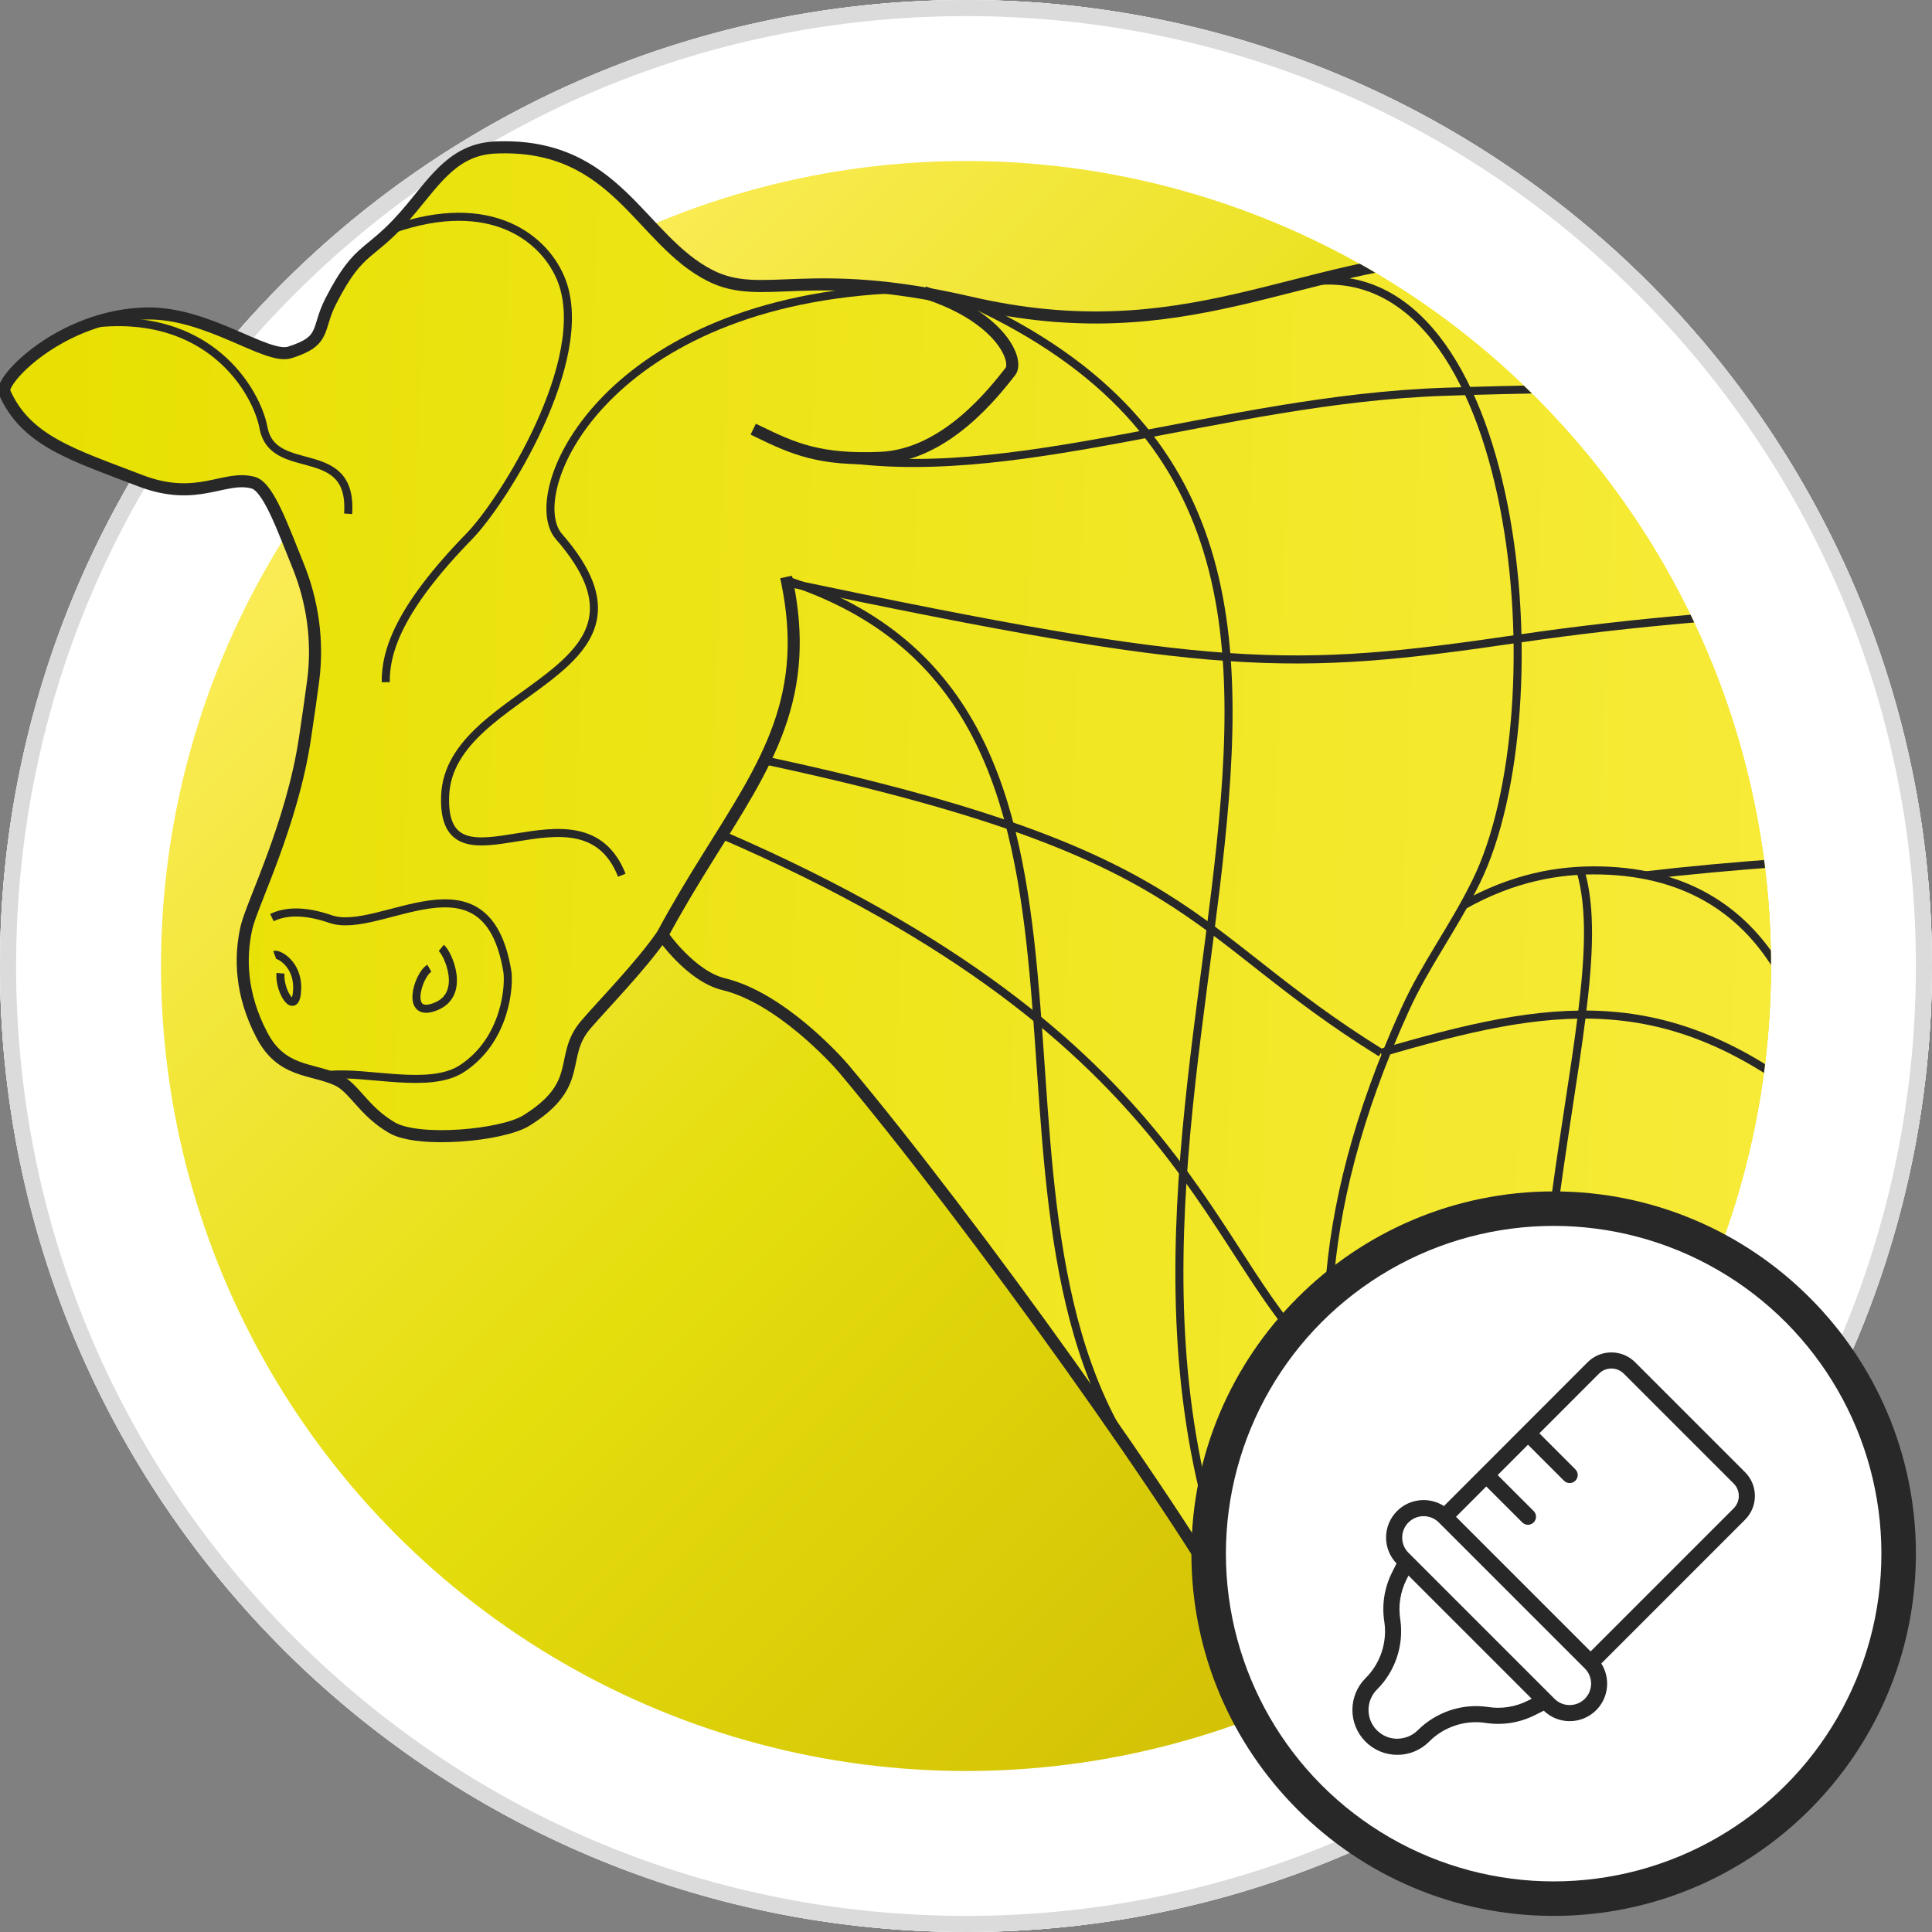 <?xml version="1.0" encoding="utf-8"?>
<!-- Generator: Adobe Illustrator 25.0.0, SVG Export Plug-In . SVG Version: 6.00 Build 0)  -->
<svg version="1.1" xmlns="http://www.w3.org/2000/svg" xmlns:xlink="http://www.w3.org/1999/xlink" x="0px" y="0px"
	 viewBox="0 0 240 240" style="enable-background:new 0 0 240 240;" xml:space="preserve">
<rect x="0" y="0" width="240" height="240" fill="#808080" stroke="none"/>
<style type="text/css">
	.st0{display:none;}
	.st1{display:inline;}
	.st2{fill:#FFFFFF;}
	.st3{fill:#DBDBDB;}
	.st4{fill:url(#SVGID_21_);}
	.st5{fill:url(#SVGID_22_);}
	.st6{clip-path:url(#SVGID_23_);}
	.st7{fill:url(#SVGID_24_);}
	.st8{fill:none;stroke:#282828;stroke-miterlimit:10;}
	.st9{display:none;fill:none;stroke:#282828;stroke-miterlimit:10;}
	.st10{fill:none;stroke:#282828;stroke-width:1.5;stroke-linecap:square;stroke-linejoin:bevel;stroke-miterlimit:10;}
	.st11{fill:#282828;}
	.st12{fill:url(#SVGID_25_);}
	.st13{fill:url(#SVGID_26_);}
	.st14{clip-path:url(#SVGID_27_);}
	.st15{fill:url(#SVGID_28_);}
	.st16{fill:url(#SVGID_29_);}
	.st17{fill:url(#SVGID_30_);}
	.st18{clip-path:url(#SVGID_31_);}
	.st19{fill:url(#SVGID_32_);}
	.st20{fill:url(#SVGID_33_);}
	.st21{fill:url(#SVGID_34_);}
	.st22{clip-path:url(#SVGID_35_);}
	.st23{fill:url(#SVGID_36_);}
	.st24{fill:url(#SVGID_37_);}
	.st25{fill:url(#SVGID_38_);}
	.st26{clip-path:url(#SVGID_39_);}
	.st27{fill:url(#SVGID_40_);}
	.st28{fill:url(#SVGID_41_);}
	.st29{fill:url(#SVGID_42_);}
	.st30{clip-path:url(#SVGID_43_);}
	.st31{fill:url(#SVGID_44_);}
	.st32{fill:url(#SVGID_45_);}
	.st33{fill:url(#SVGID_46_);}
	.st34{clip-path:url(#SVGID_47_);}
	.st35{fill:url(#SVGID_48_);}
	.st36{display:inline;fill:#282828;}
	.st37{fill:url(#SVGID_49_);}
	.st38{fill:url(#SVGID_50_);}
	.st39{clip-path:url(#SVGID_51_);}
	.st40{fill:url(#SVGID_52_);}
	.st41{fill:url(#SVGID_53_);}
	.st42{clip-path:url(#SVGID_54_);}
	.st43{fill:url(#silhouette_7_);}
	.st44{fill:none;stroke:#282828;stroke-width:1.5;stroke-linecap:round;stroke-miterlimit:10;}
	.st45{fill:none;stroke:#282828;stroke-width:1.5;stroke-miterlimit:10;}
	.st46{fill:url(#SVGID_55_);}
	.st47{clip-path:url(#SVGID_56_);}
	.st48{fill:url(#silhouette_8_);}
	.st49{fill:url(#SVGID_57_);}
	.st50{clip-path:url(#SVGID_58_);}
	.st51{fill:url(#silhouette_9_);}
	.st52{fill:url(#SVGID_59_);}
	.st53{clip-path:url(#SVGID_60_);}
	.st54{fill:url(#silhouette_10_);}
	.st55{fill:url(#SVGID_61_);}
	.st56{clip-path:url(#SVGID_62_);}
	.st57{fill:url(#silhouette_11_);}
	.st58{fill:url(#SVGID_63_);}
	.st59{clip-path:url(#SVGID_64_);}
	.st60{fill:url(#shape_layer_7_);}
	.st61{fill:none;stroke:#282828;stroke-linecap:square;stroke-linejoin:bevel;stroke-miterlimit:10;}
	.st62{fill:url(#SVGID_65_);}
	.st63{clip-path:url(#SVGID_66_);}
	.st64{fill:url(#shape_layer_8_);}
	.st65{fill:url(#SVGID_67_);}
	.st66{clip-path:url(#SVGID_68_);}
	.st67{fill:url(#shape_layer_9_);}
	.st68{fill:url(#SVGID_69_);}
	.st69{clip-path:url(#SVGID_70_);}
	.st70{fill:url(#shape_layer_10_);}
	.st71{fill:url(#SVGID_71_);}
	.st72{clip-path:url(#SVGID_72_);}
	.st73{fill:url(#shape_layer_11_);}
	.st74{fill:url(#SVGID_73_);}
	.st75{clip-path:url(#SVGID_74_);}
	.st76{fill:url(#shape_layer_12_);}
	.st77{fill:url(#SVGID_75_);}
	.st78{clip-path:url(#SVGID_76_);}
	.st79{fill:url(#silhouette_12_);}
	.st80{fill:url(#SVGID_77_);}
	.st81{clip-path:url(#SVGID_79_);}
	.st82{fill:url(#SVGID_80_);}
	.st83{fill:url(#SVGID_81_);}
	.st84{clip-path:url(#SVGID_83_);}
	.st85{fill:url(#shape_layer_13_);}
</style>
<g id="on-farm-solutions_x5F_ruminants" class="st0">
</g>
<g id="colostrum_x5F_ruminants" class="st0">
</g>
<g id="skin-care_x5F_ruminants" class="st0">
</g>
<g id="lactation_x5F_ruminants" class="st0">
</g>
<g id="young-animal-nutrition_x5F_ruminants">
	<g id="carrier_17_">
		<circle class="st2" cx="120" cy="120" r="120"/>
		<g>
			<circle class="st2" cx="120" cy="120" r="119"/>
			<path class="st3" d="M120,2c31.519,0,61.151,12.274,83.438,34.561C225.726,58.849,238,88.481,238,120
				s-12.274,61.151-34.562,83.439C181.151,225.726,151.519,238,120,238s-61.151-12.274-83.438-34.561
				C14.274,181.151,2,151.519,2,120s12.274-61.151,34.562-83.439C58.849,14.274,88.481,2,120,2 M120,0C53.726,0,0,53.726,0,120
				s53.726,120,120,120s120-53.726,120-120S186.274,0,120,0L120,0z"/>
		</g>
		<linearGradient id="SVGID_21_" gradientUnits="userSpaceOnUse" x1="190.711" y1="190.711" x2="49.289" y2="49.289">
			<stop  offset="0" style="stop-color:#D1BE05"/>
			<stop  offset="0.5" style="stop-color:#E5DE0D"/>
			<stop  offset="1" style="stop-color:#FBEC58"/>
		</linearGradient>
		<circle class="st4" cx="120" cy="120" r="100"/>
	</g>
	<g id="carrier_23_">
		<circle class="st2" cx="120" cy="120" r="120"/>
		<g>
			<circle class="st2" cx="120" cy="120" r="119"/>
			<path class="st3" d="M120,2c31.519,0,61.151,12.274,83.438,34.561C225.726,58.849,238,88.481,238,120
				s-12.274,61.151-34.562,83.439C181.151,225.726,151.519,238,120,238s-61.151-12.274-83.438-34.561
				C14.274,181.151,2,151.519,2,120s12.274-61.151,34.562-83.439C58.849,14.274,88.481,2,120,2 M120,0C53.726,0,0,53.726,0,120
				s53.726,120,120,120s120-53.726,120-120S186.274,0,120,0L120,0z"/>
		</g>
		<linearGradient id="SVGID_22_" gradientUnits="userSpaceOnUse" x1="190.711" y1="190.711" x2="49.289" y2="49.289">
			<stop  offset="0" style="stop-color:#D1BE05"/>
			<stop  offset="0.5" style="stop-color:#E5DE0D"/>
			<stop  offset="1" style="stop-color:#FBEC58"/>
		</linearGradient>
		<circle class="st5" cx="120" cy="120" r="100"/>
	</g>
	<g id="ruminants_5_">
		<defs>
			<path id="SVGID_16_" d="M220,120c0-55.134-44.619-99.843-99.717-99.996V20L120,0H0v220h120.283v-0.004
				C175.381,219.843,220,175.134,220,120z"/>
		</defs>
		<clipPath id="SVGID_23_">
			<use xlink:href="#SVGID_16_"  style="overflow:visible;"/>
		</clipPath>
		<g class="st6">
			
				<linearGradient id="SVGID_24_" gradientUnits="userSpaceOnUse" x1="-8.066" y1="-33.638" x2="323.451" y2="-33.638" gradientTransform="matrix(0.999 0.036 -0.036 0.999 4.984 145.909)">
				<stop  offset="0" style="stop-color:#E7E000"/>
				<stop  offset="1" style="stop-color:#FFF054"/>
			</linearGradient>
			<path class="st7" d="M332.373,41.376c-69.12-2.579-116.982-11.279-149.552-9.989c-21.984,0.871-35.591,12.181-62.469,5.956
				c-20.177-4.673-25.705-0.053-32.216-3.327c-8.805-4.431-11.635-16.584-26.722-15.927c-4.995,0.218-7.334,3.837-10.427,7.557
				c-5.209,6.27-6.284,4.252-10.018,11.54c-1.794,3.506-0.493,4.92-5.093,6.36c-2.867,0.905-10.223-5.02-17.845-4.839
				c-10.509,0.25-18.25,8.291-17.596,9.777c2.689,6.083,8.479,7.766,16.856,10.987c7.15,2.752,10.432-0.74,14.061,0.263
				c1.891,0.524,3.726,5.813,5.516,10.196c1.859,4.542,2.55,9.478,1.921,14.347c-0.243,1.885-0.571,4.16-1.018,7.153
				c-1.602,10.764-6.603,20.643-7.267,23.545c-0.839,3.672-0.761,8.292,1.925,13.404c2.433,4.638,6.102,4.082,9.302,5.515
				c2.159,0.966,3.252,3.871,6.847,5.963c3.298,1.916,13.704,0.974,16.698-0.895c7.347-4.584,3.921-7.88,7.392-11.925
				c2.243-2.611,6.703-7.131,9.491-11.124c0,0,3.534,5.137,7.627,6.115c6.968,1.666,13.975,9.373,14.916,10.499
				c15.753,18.761,42.51,55.984,50.261,70.74c2.747,5.23,5.752,8.654,8.72,10.91l47.6,1.7c-0.041-2.822-0.068-4.569-0.065-4.702
				c2.956-1.178,11.168-3.943,21.199-5.619c0.474-0.077,0.988-0.122,1.537-0.129c8.006-0.092,24.255,7.066,39.794,12.681
				l52.245,1.866L332.373,41.376z"/>
			<g>
				<g>
					<path class="st8" d="M110.097,35.984c-35.439,2.05-45.257,25.413-40.664,30.669c15.019,17.185-13.649,18.56-14.138,32.228
						c-0.477,13.313,16.913-2.875,21.948,9.843"/>
					<path class="st8" d="M48.726,28.491c12.333-4.348,19.093,1.215,21.064,6.424c3.724,9.843-7.288,27.39-11.471,31.681
						c-8.862,9.088-10.437,14.396-10.401,18.149"/>
					<path class="st8" d="M11.191,40.253c14.725-1.918,20.687,8.333,21.542,12.885c1.191,6.348,11.148,1.544,10.51,10.685"/>
					<path class="st8" d="M33.78,113.987c1.574-0.76,3.873-0.992,7.285,0.185c6.167,2.127,19.362-9.14,21.957,6.492
						c0.27,1.626-0.105,8.456-5.63,12.079c-4.037,2.647-11.754,0.304-16.498,0.793c-2.33-0.503-3.304-0.302-6.326-2.316"/>
					<path class="st8" d="M54.818,117.754c0.846,0.692,3.062,5.681-0.591,7.238c-4.004,1.707-2.322-3.895-0.89-4.712"/>
					<path class="st9" d="M72.786,127.268c-4.1,1.83-4.214,3.625-11.175,7.822c-3.754,2.263-8.32,0.194-17.254,1.172"/>
					<path class="st8" d="M505.434,62.555c-27.993-9.964-37.775,26.742-58.833,25.99c-21.913-0.782-37.996-32.12-51.444-32.644
						c-59.582-2.319-143.125-9.667-215.662-7.234c-27.82,0.933-54.293,12.027-76.631,7.951"/>
					<path class="st8" d="M34.119,118.615c0.448-0.169,2.9,1.083,2.798,4.238c-0.117,3.587-2.269,0.355-2.076-1.948"/>
					<path class="st8" d="M204.482,108.733c39.569-4.671,141.015-7.213,181.244,12.093c1.889,0.906-1.532-1.463,0,0
						c26.9,25.683,82.269,23.787,101.177,4.591c0.446-0.453,0.745-1.122,1.282-1.217c5.742-1.018,9.794-1.462,13.993,0.681"/>
					<path class="st8" d="M171.545,130.795c21.106-6.198,35.376-8.488,54.246,6.646c0.648,0.519,1.619,0.921,2.443,0.873
						c58.034-3.422,84.91,9.781,166.711,19.867c0.964,0.119,2.413,1.832,4.119,3.087c18.469,13.588,55.745,8.988,72.071,2.217
						c0.798-0.331,1.596-0.595,2.252-1.03c12.527-8.303,16.593-9.367,25.576-7.564"/>
					<path class="st8" d="M171.545,130.795c-24.648-15.313-22.341-24.735-76.559-36.34"/>
					<path class="st8" d="M211.412,212.12c-1.288-6.164,0.625-13.668,3.49-22.025c4.884-14.248,12.532-30.972,11.782-47.745
						c-0.571-12.783-5.148-33.729-27.865-34.22c-5.217-0.113-10.861,0.894-16.989,4.328"/>
					<path class="st8" d="M165.123,170.507c10.778-10.454,36.702-19.814,57.198-5.159c0.675,0.483,1.64,0.246,2.463,0.313
						c75.359,6.088,108.786,24.35,144.591,16.98"/>
					<path class="st8" d="M97.89,72.393c53.251,11.186,62.35,11.112,90.774,6.942c56.567-8.299,130.056-3.759,195.461,6.676
						c1.386,0.221,1.837,1.767,3.199,3.39c19.566,23.318,81.762,32.241,104.885,5.169c0.347-0.407,0.898-0.596,1.408-0.437
						c0.948,0.295,4.635-0.532,5.779,1.412"/>
					<path class="st8" d="M374.624,224.885c-32.215-30.478-37.59,14.506-158.631-33.763c-0.516-0.206-1.266-0.388-1.8-0.576
						c-9.947-3.499-33.315-1.922-40.146,10.668"/>
					<path class="st8" d="M226.771,137.86c8.386-28.233,14.848-101.975-25.225-106.083"/>
					<path class="st8" d="M181.493,219.757c-2.804-17.166-30.943-41.559-6.955-94.337c2.573-5.661,5.933-10.006,8.825-15.881
						c10.595-21.522,5.487-78.216-20.774-74.517"/>
					<path class="st8" d="M196.249,341.27c-2.569-0.779-3.767-4.479-2.29-7.612c2.042-4.333,9.047-15.791,9.67-27.514
						c1.445-27.212-9.385-34.614,0.057-52.498c3.183-6.029-6.995-24.49-7.218-25.368c-15.203-59.982,5.229-101.888-0.117-120.038"/>
					<path class="st8" d="M211.158,223.666c-4.865-2.234-22.985,0.381-27.334,8.561"/>
					<path class="st8" d="M232.194,338.064c-1.187,0.893-5.562-4.862-4.592-8.188c1.341-4.599,6.586-11.008,5.372-22.684
						c-2.819-27.104-12.736-34.324-6.201-53.463c2.203-6.452-9.784-17.335-6.429-45.243"/>
					<path class="st8" d="M232.58,233.019c-4.309-0.434-7.878-0.063-10.973,0.842c-3.882,1.129-7.026,3.092-9.951,5.349"/>
					<path class="st8" d="M165.14,170.039c-15.468-12.851-15.853-40.557-75.474-66.343"/>
					<path class="st8" d="M159.523,210.267c-39.224-67.213,29.509-141.239-39.052-172.693"/>
					<path class="st8" d="M142.388,183.183c-25.542-33.266,3.142-95.643-44.76-111.118"/>
				</g>
				<g>
					<path class="st10" d="M211.721,337.203c0,0,7.432,4.328,15.621,1.822c3.078-0.948,2.698-0.667,4.167-0.821
						c2.653-0.278,5.613-3.807,6.981-4.613c1.127-0.666,1.634-2.428,1.694-3.092c0.193-2.135-0.829-2.04-1.811-6.02
						c-0.267-1.099-0.514-2.407-0.171-3.931c0.184-0.799,1.503-2.198,2.179-2.519c1.121-0.531,3.151,0.845,4.399,0.381
						c0.961-0.356,1.46-1.775,1.352-2.847c-0.13-1.318-1.132-2.279-1.418-2.401c-4.103-1.707-10.709-17.982-11.894-27.682
						c-0.105-0.865-1.233-7.173-0.869-14.92c0.358-7.618,2.811-12.898,1.738-21.413c-2.461-19.53-0.213-36.724,0.384-43.489
						c-0.55,0.007-1.064,0.052-1.537,0.129c-10.032,1.677-18.243,4.441-21.199,5.619c-0.014,0.584,0.555,32.08,0.283,49.794
						c-0.009,0.561-0.031,1.09-0.071,1.585c5.689,12.236,5.284,11.311,5.716,12.213c7.104,14.845,3.781,17.52,4.67,31.733
						c0,0,0.236-0.891-1.06,10.185c-0.25,2.121-1.889,8.801-2.483,10.505c-0.744,2.108-1.126,3.528-2.306,4.499
						C211.259,335.877,211.721,337.203,211.721,337.203z"/>
					<path class="st10" d="M0.555,48.716c2.689,6.083,8.479,7.766,16.856,10.987c7.15,2.752,10.432-0.74,14.061,0.263
						c1.891,0.524,3.726,5.813,5.516,10.196c1.859,4.542,2.55,9.478,1.921,14.347c-0.243,1.885-0.571,4.16-1.018,7.153
						c-1.602,10.764-6.603,20.643-7.267,23.545c-0.839,3.672-0.761,8.292,1.925,13.404c2.433,4.638,6.102,4.082,9.302,5.515
						c2.159,0.966,3.252,3.871,6.847,5.963c3.298,1.916,13.704,0.974,16.698-0.895c7.347-4.584,3.921-7.88,7.392-11.925
						c2.243-2.611,6.703-7.131,9.491-11.124c0,0,3.534,5.137,7.627,6.115c6.968,1.666,13.975,9.373,14.916,10.499
						c15.753,18.761,42.51,55.984,50.261,70.74c10.81,20.581,25.619,13.293,26.411,16.26c3.271,12.24,4.713,28.87,5.615,36.04
						c0.498,3.968,0.988,3.615,2.248,8.975c0.772,3.294,4.147,8.769,4.913,14.251c0.69,4.896-0.545,25.884-2.215,36.493
						c-0.294,1.887-2.502,8.138-5.029,11.429c-2.108,2.746-2.368,5.024-3.565,6.013c-1.789,2.866-4.239,5.47-6.033,8.337
						c1.145,0.528,3.65,1.491,5.981,1.675c3.232,0.252,3.911-0.759,8.321-1.019c4.04-0.243,4.801-0.164,6.7-0.623
						c8.745-2.115,6.71-14.572,6.499-15.163c0.309,0.138,3.143,1.305,4.756-0.039c0.866-0.722,1.008-1.98,1.28-4.488
						c0.112-1.032,0.223-2.097,0.013-3.446c-0.274-1.772-0.016-3.467-1.197-9.194c-2.148-10.41-0.741-19.072-0.875-32.341
						c-0.07-6.64,2.208-8.041,2.645-13.873c0.04-0.495,0.062-1.024,0.071-1.585c0.272-17.714-0.297-49.21-0.283-49.794
						c2.956-1.178,11.168-3.943,21.199-5.619c0.474-0.077,0.988-0.122,1.537-0.129c11.558-0.133,40.298,14.847,59.274,18.476
						c38.162,7.293,59.109,0.852,59.445,0.75c11.846-3.625,20.346-1.89,21.831,0.003c3.512,4.498,10.234,10.568,16.541,13.677
						c7.207,3.552,15.711,5.684,22.102,6.595c3.986,0.573,0.73,8.272,4.942,7.825c3.943-0.424,1.348-8.469,3.947-8.582
						c1.921-0.084,4.851-2.377,5.326-0.49c2.016,8.037,5.702,18.452,6.85,37.35c0.694,11.421-1.647,30.072-7.692,45.367
						c-2.952,7.462-6.881,13.479-8.777,14.897c-1.304,0.971-8.859,10.564-8.837,11.068c0.156,2.428,12.277,3.763,19.551,0.714
						c1.747-0.727,3.073-2.232,3.6-4.045c0.43-1.472,1.306-2.728,2.472-3.665c0.553-0.445,3.513-2.442,4.065-2.887
						c1.472,1.069,3.294,1.164,4.445,0.295c1.489-1.12,1.189-3.373,1.154-3.658c-0.133-0.993-0.524-1.329-1.107-2.74
						c-0.571-1.383,2.838-7.76,2.707-8.573c3.296-33.954,12.955-53.597,13.148-61.146c0.122-4.662,4.294-10.399,5.091-13.738
						c0.551-2.291,0.368-7.276-1.315-12.298c-0.026-0.083,0.015-0.169,0.098-0.195c4.902-1.712,9.221-4.206,13.018-7.317
						c11.844-9.678,18.655-25.264,22.518-41.428c0.812-3.391,1.488-6.809,2.058-10.2c1.376-8.212,1.126-14.205-0.709-22.592
						c-2.717-12.405,2.711-30.394,2.938-28.788c1.178,27.054,6.77,48.524,6.126,72.914c-0.139,5.19-0.925,10.072-1.99,14.865
						c-3.602,16.226-10.353,31.534-5.65,55.012c1.769,8.799,6.91,16.054,12.973,21.805c12.039,11.427,27.718,16.893,27.791,16.643
						c10.463-36.364-1.152-57.118-10.613-71.58c-9.251-14.14-12.352-31.892-16.497-44.734c-6.83-21.169-5.38-118.399-7.048-125.373
						c-1.331-5.558-3.592-11.486-8.159-15.097c-5.177-4.095-17.442-4.212-17.684-4.235c-9.575-0.716-36.906-2.029-64.221-3.111
						c-12.343-0.489-65.385-5.092-85.257-5.831c-69.141-2.577-117.015-11.281-149.591-9.991
						c-21.984,0.871-35.591,12.181-62.469,5.956c-20.177-4.673-25.705-0.053-32.216-3.327c-8.805-4.431-11.635-16.584-26.722-15.927
						c-4.995,0.218-7.334,3.837-10.427,7.557c-5.209,6.27-6.284,4.252-10.018,11.54c-1.794,3.506-0.493,4.92-5.093,6.36
						c-2.867,0.905-10.223-5.02-17.845-4.839C7.642,39.189-0.099,47.229,0.555,48.716z"/>
					<path class="st10" d="M97.808,72.411c0.685,3.371,0.9,6.402,0.738,9.213c-0.712,12.377-8.742,20.487-16.271,34.521"/>
					<path class="st10" d="M115.477,36.546c8.9,3.032,11.092,8.278,10.023,9.622c-1.868,2.349-7.924,10.351-16.106,10.71
						c-7.601,0.334-10.932-1.192-15.15-3.24"/>
				</g>
			</g>
		</g>
	</g>
	<g>
		<g>
			<g>
				<path class="st11" d="M193,238c-24.813,0-45-20.187-45-45s20.187-45,45-45s45,20.187,45,45S217.813,238,193,238z"/>
			</g>
			<g>
				<circle class="st2" cx="193" cy="193" r="40.714"/>
			</g>
		</g>
		<path class="st11" d="M216.773,182.873l-13.641-13.64c-0.004-0.004-0.008-0.007-0.011-0.011c-0.79-0.786-1.837-1.219-2.951-1.219
			c-0.003,0-0.006,0-0.009,0c-1.117,0.002-2.166,0.44-2.953,1.23l-8.096,8.105c-0.003,0.003-0.006,0.003-0.009,0.006
			s-0.003,0.007-0.006,0.009l-5.146,5.151c-0.009,0.009-0.021,0.011-0.031,0.02c-0.009,0.009-0.012,0.022-0.021,0.031l-4.527,4.532
			c-1.803-1.162-4.237-0.961-5.816,0.613c-0.004,0.003-0.008,0.007-0.012,0.011c-0.879,0.881-1.362,2.051-1.361,3.295
			c0,1.208,0.466,2.342,1.297,3.212l-0.559,1.12c-0.962,1.924-1.288,4.065-0.948,6.172c0.361,2.529-0.502,5.118-2.302,6.918
			c-2.196,2.154-2.231,5.694-0.077,7.891c1.044,1.064,2.439,1.658,3.93,1.673c0.02,0,0.038,0,0.057,0
			c1.47,0,2.854-0.566,3.896-1.587c0.006-0.005,0.074-0.074,0.08-0.079c1.807-1.807,4.401-2.667,6.906-2.312
			c2.119,0.342,4.266,0.017,6.189-0.945l1.12-0.559c0.872,0.833,2.006,1.298,3.216,1.298c0.001,0,0.003,0,0.005,0
			c1.246-0.001,2.417-0.488,3.297-1.37c1.569-1.573,1.773-3.992,0.628-5.793l17.854-17.856c0.007-0.007,0.014-0.014,0.021-0.021
			c0.778-0.789,1.207-1.832,1.206-2.941C217.999,184.712,217.563,183.662,216.773,182.873z M184.764,212.038
			c-3.148-0.447-6.372,0.625-8.677,2.931c-0.683,0.669-1.565,1.002-2.542,1.024c-0.956-0.009-1.852-0.391-2.521-1.073
			c-1.382-1.41-1.359-3.681,0.057-5.07c2.249-2.249,3.324-5.472,2.872-8.64c-0.276-1.708-0.014-3.43,0.76-4.978l0.256-0.513
			l15.305,15.305l-0.513,0.256C188.211,212.055,186.492,212.317,184.764,212.038z M196.875,211.027
			c-1.037,1.04-2.729,1.042-3.768,0.005l-0.48-0.48c-0.006-0.005-0.011-0.012-0.017-0.017l-17.154-17.154
			c-0.002-0.003-0.005-0.005-0.007-0.007l-0.483-0.483c-0.504-0.503-0.781-1.171-0.781-1.883c0-0.711,0.276-1.38,0.779-1.883
			c0,0,0.001,0,0.001-0.001l0.001,0c1.037-1.038,2.726-1.039,3.767,0l18.139,18.138C197.91,208.297,197.912,209.987,196.875,211.027
			z M215.361,187.374c-0.006,0.006-0.012,0.012-0.018,0.018l-17.752,17.754l-16.723-16.724l3.765-3.769l4.47,4.468
			c0.195,0.195,0.451,0.293,0.707,0.293s0.512-0.098,0.707-0.293c0.391-0.391,0.391-1.024,0-1.414l-4.47-4.469l3.765-3.77
			l4.473,4.472c0.195,0.195,0.451,0.293,0.707,0.293s0.512-0.098,0.707-0.293c0.391-0.391,0.391-1.023,0-1.414l-4.473-4.473
			l7.399-7.408c0.411-0.413,0.959-0.642,1.541-0.643c0.002,0,0.004,0,0.005,0c0.581,0,1.128,0.226,1.539,0.636
			c0.002,0.001,0.003,0.002,0.004,0.003c0.002,0.002,0.003,0.003,0.005,0.005l13.641,13.641c0.413,0.412,0.64,0.959,0.641,1.542
			C216,186.413,215.773,186.961,215.361,187.374z"/>
	</g>
</g>
<g id="toxin-risk-mitigation_x5F_ruminants" class="st0">
	<g id="ruminants_4_" class="st1">
		<defs>
			<path id="SVGID_15_" d="M-40,120c0-55.134-44.619-99.843-99.717-99.996V20L-140,0h-120v220h120.283v-0.004
				C-84.619,219.843-40,175.134-40,120z"/>
		</defs>
		<clipPath id="SVGID_25_">
			<use xlink:href="#SVGID_15_"  style="overflow:visible;"/>
		</clipPath>
		<g style="clip-path:url(#SVGID_25_);">
			
				<linearGradient id="SVGID_26_" gradientUnits="userSpaceOnUse" x1="-267.901" y1="-24.36" x2="63.617" y2="-24.36" gradientTransform="matrix(0.999 0.036 -0.036 0.999 4.984 145.909)">
				<stop  offset="0" style="stop-color:#E7E000"/>
				<stop  offset="1" style="stop-color:#FFF054"/>
			</linearGradient>
			<path class="st13" d="M72.373,41.376C3.253,38.797-44.609,30.097-77.178,31.387c-21.984,0.871-35.591,12.181-62.469,5.956
				c-20.177-4.673-25.705-0.053-32.216-3.327c-8.805-4.431-11.635-16.584-26.722-15.927c-4.995,0.218-7.334,3.837-10.427,7.557
				c-5.209,6.27-6.284,4.252-10.018,11.54c-1.794,3.506-0.493,4.92-5.093,6.36c-2.867,0.905-10.223-5.02-17.845-4.839
				c-10.509,0.25-18.25,8.291-17.596,9.777c2.689,6.083,8.479,7.766,16.856,10.987c7.15,2.752,10.432-0.74,14.061,0.263
				c1.891,0.524,3.726,5.813,5.516,10.196c1.859,4.542,2.55,9.478,1.921,14.347c-0.243,1.885-0.571,4.16-1.018,7.153
				c-1.602,10.764-6.603,20.643-7.267,23.545c-0.839,3.672-0.761,8.292,1.925,13.404c2.433,4.638,6.102,4.082,9.302,5.515
				c2.159,0.966,3.252,3.871,6.846,5.963c3.298,1.916,13.704,0.974,16.698-0.895c7.347-4.584,3.921-7.88,7.392-11.925
				c2.243-2.611,6.703-7.131,9.491-11.124c0,0,3.534,5.137,7.628,6.115c6.968,1.666,13.975,9.373,14.916,10.499
				c15.753,18.761,42.51,55.984,50.261,70.74c2.747,5.23,5.752,8.654,8.72,10.91l47.6,1.7c-0.041-2.822-0.068-4.569-0.065-4.702
				c2.956-1.178,11.168-3.943,21.199-5.619c0.474-0.077,0.988-0.122,1.537-0.129c8.006-0.092,24.255,7.066,39.794,12.681
				l52.245,1.866L72.373,41.376z"/>
			<g>
				<g>
					<path class="st8" d="M245.434,62.555c-27.993-9.964-37.775,26.742-58.833,25.99c-21.913-0.782-37.996-32.12-51.444-32.644
						C75.574,53.583-7.969,46.235-80.506,48.667c-27.82,0.933-54.293,12.027-76.631,7.951"/>
					<path class="st8" d="M219.05,67.349c12.855-2.135,14.133,10.022,14.267,17.611c0.642,36.43-16.993,70.086-19.93,77.494
						c-16.101,40.626-22.265,48.304-10.625,78.011"/>
					<path class="st8" d="M167.481,243.91c-7.344-18.392-8.301-38.9-17.867-55.173c-11.22-19.087-28.957-55.081-24.511-104.374
						c0.718-7.964,2.773-24.116,13.133-26.94c0.699-0.191-0.503-8.029-7.086-11.906"/>
					<path class="st8" d="M173.056,347.354c-1.311,0.697-4.869-4.819-3.392-7.953c2.042-4.333,8.424-12.711,8.727-21.198
						c0.67-18.771,15.327-30.885,11.134-57.753c-0.135-0.866-1.76-9.038-2.061-9.891c-1.431-4.056-7.405-26.539,0.754-51.503
						c11.256-34.437,31.807-89.406,16.925-119.265c-0.49-0.983,6.263-21.44-5.889-30.462"/>
					<path class="st8" d="M199.712,231.892c-3.735-1.586-8.043-1.117-11.635,1.464c-1.197,0.86-2.367,1.879-3.491,3.033
						c-6.974,7.138-12.212,19.358-11.743,30.727c0.076,1.949,0.322,3.876,0.76,5.743"/>
					<path class="st8" d="M180.203,241.89c-13.257-64.263-2.7-104.686-0.474-153.59c0.063-1.385,2.533-34.523-13.894-40.163"/>
					<path class="st8" d="M152.986,195.399c-17.353-56.494-8.038-117.279,3.901-122.788"/>
					<path class="st8" d="M97.202,196.391c11.976-18.24,26.73-20.938,37.743-38.21"/>
					<path class="st8" d="M-55.518,108.733c39.569-4.671,141.015-7.213,181.244,12.093c1.889,0.906-1.532-1.463,0,0
						c26.899,25.683,82.269,23.787,101.177,4.591c0.446-0.453,0.745-1.122,1.282-1.217c5.742-1.018,9.794-1.462,13.994,0.681"/>
					<path class="st8" d="M-88.455,130.795c21.106-6.198,35.376-8.488,54.246,6.646c0.648,0.519,1.619,0.921,2.443,0.873
						c58.034-3.422,84.91,9.781,166.711,19.867c0.964,0.119,2.413,1.832,4.119,3.087c18.469,13.588,55.745,8.988,72.071,2.217
						c0.798-0.331,1.596-0.595,2.252-1.03c12.527-8.303,16.593-9.367,25.576-7.564"/>
					<path class="st8" d="M152.986,195.399c22.784,6.171,38.193-1.305,49.648-6.056"/>
					<path class="st8" d="M-94.877,170.507c10.778-10.454,36.702-19.814,57.198-5.159c0.675,0.483,1.64,0.246,2.463,0.313
						c75.359,6.088,108.786,24.35,144.591,16.98"/>
					<path class="st8" d="M-162.11,72.393c53.251,11.186,62.35,11.112,90.774,6.942c56.567-8.299,130.056-3.759,195.461,6.676
						c1.386,0.221,1.837,1.767,3.199,3.39c19.566,23.318,81.762,32.241,104.885,5.169c0.347-0.407,0.898-0.596,1.408-0.437
						c0.948,0.295,4.635-0.532,5.779,1.412"/>
					<path class="st8" d="M114.624,224.885c-32.215-30.478-37.59,14.506-158.631-33.763c-0.516-0.206-1.266-0.388-1.8-0.576
						c-9.947-3.499-33.315-1.922-40.146,10.668"/>
					<path class="st8" d="M76.221,227.334c41.487-25.469,39.504-170.964,6.147-185.224"/>
					<path class="st8" d="M27.362,222.722C66.981,205.478,78.21,60.054,40.824,39.959"/>
					<path class="st8" d="M-18.077,206.925C21.38,193.704,27.595,53.222-2.164,36.464"/>
					<path class="st8" d="M230.101,215.253c0.575,0.699,10.882,24.496,11.303,25.263"/>
					<path class="st8" d="M109.375,182.64c30.337-7.937,43.611,12.759,43.611,12.759"/>
				</g>
				<g>
					<path class="st10" d="M246.893,218.107c-3.696-7.239-7.125-15.814-8.42-26.197c-1.227,5.145-2.755,10.228-4.65,15.079
						c-0.173,0.443-0.346,0.879-0.524,1.311c-0.424,1.045-0.871,2.083-1.339,3.104c-0.165,0.376-0.335,0.751-0.511,1.12
						c-0.243,0.519-0.497,1.042-0.757,1.56c-0.193,0.391-0.393,0.782-0.591,1.168c-0.452,0.881-0.926,1.745-1.411,2.603
						c-0.425,0.742-0.855,1.473-1.301,2.186c-0.565,0.9-1.141,1.788-1.744,2.658c-0.255,0.378-0.52,0.75-0.791,1.116
						c-0.041,0.055-0.088,0.115-0.124,0.175c-0.554,0.749-1.119,1.486-1.705,2.205c-0.299,0.376-0.61,0.747-0.926,1.111
						c-0.31,0.365-0.626,0.724-0.953,1.082c-0.794,0.875-1.621,1.726-2.474,2.537c-0.186,0.184-0.378,0.368-0.575,0.546
						c-0.157,0.146-0.307,0.286-0.464,0.421c-0.551,0.496-1.106,0.976-1.678,1.443c3.047,5.314,6.567,11.503,7.172,13.398
						c2.356,7.37,12.643,16.173,13.779,26.776c0.177,1.644,0.222,12.959,0.238,24.116c0.016,11.331,0.01,22.498,0.097,23.202
						c0.122,0.992,0.031,1.964-0.177,2.91c-0.557,2.555-1.948,4.928-2.34,6.939c-0.301,1.532-0.777,4.785-1.776,6.707
						c-1.222,2.323-7.148,8.697-7.148,8.697s11.179,4.079,20.233-0.04c1.699-0.775,2.424-1.591,2.669-1.862
						c1.917-2.158,4.781-11.367,4.852-12.733c0.031-0.565,0.256-1.371,1.182-2.325c1.173,0.771,2.563,0.95,3.504,0.372
						c1.153-0.705,1.152-2.259,1.14-3.19c-0.003-0.555-0.093-1.484-0.871-3.11c-0.987-2.049-2.177-3.426-2.346-3.561
						c-0.187-0.411-0.356-0.876-0.517-1.398c-1.39-4.576-1.705-13.349-1.428-23.306"/>
					<path class="st10" d="M-259.445,48.716c2.689,6.083,8.479,7.766,16.856,10.987c7.15,2.752,10.432-0.74,14.061,0.263
						c1.891,0.524,3.726,5.813,5.516,10.196c1.859,4.542,2.55,9.478,1.921,14.347c-0.243,1.885-0.571,4.16-1.018,7.153
						c-1.602,10.764-6.603,20.643-7.267,23.545c-0.839,3.672-0.761,8.292,1.925,13.404c2.433,4.638,6.102,4.082,9.302,5.515
						c2.159,0.966,3.252,3.871,6.847,5.963c3.298,1.916,13.704,0.974,16.698-0.895c7.347-4.584,3.921-7.88,7.392-11.925
						c2.243-2.611,6.703-7.131,9.491-11.124c0,0,3.534,5.137,7.627,6.115c6.968,1.666,13.975,9.373,14.916,10.499
						c15.753,18.761,42.51,55.984,50.261,70.74c10.81,20.581,25.619,13.293,26.411,16.26c3.271,12.24,4.713,28.87,5.615,36.04
						c0.498,3.968,0.988,3.615,2.248,8.975c0.772,3.294,4.147,8.769,4.913,14.251c0.69,4.896-0.545,25.884-2.215,36.493
						c-0.294,1.887-2.502,8.138-5.029,11.429c-2.108,2.746-2.368,5.024-3.565,6.013c-1.789,2.866-4.239,5.47-6.033,8.337
						c1.145,0.528,3.65,1.491,5.981,1.675c3.232,0.252,3.911-0.759,8.321-1.019c4.04-0.243,4.801-0.164,6.7-0.623
						c8.745-2.115,6.71-14.572,6.499-15.163c0.309,0.138,3.143,1.305,4.756-0.039c0.866-0.722,1.008-1.98,1.28-4.488
						c0.112-1.032,0.223-2.097,0.013-3.446c-0.274-1.772-0.016-3.467-1.197-9.194c-2.148-10.41-0.741-19.072-0.875-32.341
						c-0.07-6.64,2.208-8.041,2.645-13.873c0.04-0.495,0.062-1.024,0.071-1.585c0.272-17.714-0.297-49.21-0.283-49.794
						c2.956-1.178,11.168-3.943,21.199-5.619c0.474-0.077,0.988-0.122,1.537-0.129c11.558-0.133,40.298,14.847,59.274,18.476
						c38.162,7.293,59.109,0.852,59.445,0.75c11.846-3.625,20.346-1.89,21.831,0.003c3.512,4.498,10.234,10.568,16.541,13.677
						c7.207,3.552,15.711,5.684,22.102,6.595c3.986,0.573,0.73,8.272,4.942,7.825c3.943-0.424,1.348-8.469,3.947-8.582
						c1.921-0.084,4.851-2.377,5.326-0.49c2.016,8.037,5.702,18.452,6.85,37.35c0.694,11.421-1.647,30.072-7.692,45.367
						c-2.952,7.462-6.881,13.479-8.777,14.897c-1.304,0.971-8.859,10.564-8.837,11.068c0.156,2.428,12.277,3.763,19.551,0.714
						c1.747-0.727,3.073-2.232,3.6-4.045c0.43-1.472,1.306-2.728,2.472-3.665c0.553-0.445,3.513-2.442,4.065-2.887
						c1.472,1.069,3.294,1.164,4.445,0.295c1.489-1.12,1.189-3.373,1.154-3.658c-0.133-0.993-0.524-1.329-1.107-2.74
						c-0.571-1.383,2.838-7.76,2.707-8.573c3.296-33.954,12.955-53.597,13.148-61.146c0.122-4.662,4.294-10.399,5.091-13.738
						c0.551-2.291,0.368-7.276-1.316-12.298c-0.026-0.083,0.015-0.169,0.098-0.195c4.902-1.712,9.221-4.206,13.018-7.317
						c11.844-9.678,18.655-25.264,22.518-41.428c0.812-3.391,1.488-6.809,2.058-10.2c1.376-8.212,1.126-14.205-0.709-22.592
						c-2.717-12.405,2.711-30.394,2.938-28.788c1.178,27.054,6.77,48.524,6.126,72.914c-0.139,5.19-0.925,10.072-1.99,14.865
						c-3.602,16.226-10.353,31.534-5.65,55.012c1.769,8.799,6.91,16.054,12.973,21.805c12.039,11.427,27.718,16.893,27.791,16.643
						c10.463-36.364-1.152-57.118-10.613-71.58c-9.251-14.14-12.352-31.892-16.497-44.734c-6.83-21.169-5.38-118.399-7.048-125.373
						c-1.331-5.558-3.592-11.486-8.159-15.097c-5.177-4.095-17.442-4.212-17.684-4.235c-9.575-0.716-36.906-2.029-64.221-3.111
						c-12.343-0.489-65.385-5.092-85.257-5.831C3.389,39.032-44.485,30.328-77.061,31.618c-21.984,0.871-35.591,12.181-62.469,5.956
						c-20.177-4.673-25.705-0.053-32.216-3.327c-8.805-4.431-11.635-16.584-26.722-15.927c-4.995,0.218-7.334,3.837-10.427,7.557
						c-5.209,6.27-6.284,4.252-10.018,11.54c-1.794,3.506-0.493,4.92-5.093,6.36c-2.867,0.905-10.223-5.02-17.845-4.839
						C-252.358,39.189-260.099,47.229-259.445,48.716z"/>
					<path class="st10" d="M242.757,130.33c-3.531-32.906-4.912-51.71-5.257-59.62"/>
					<path class="st10" d="M202.309,239.119c16.217-12.89,33.316-44.067,29.075-73.71"/>
				</g>
			</g>
		</g>
	</g>
</g>
<g id="respiratory-issues_x5F_ruminants" class="st0">
	<g id="ruminants_3_" class="st1">
		<defs>
			<path id="SVGID_14_" d="M-300,120c0-55.134-44.619-99.843-99.717-99.996V20L-400,0h-120v220h120.283v-0.004
				C-344.619,219.843-300,175.134-300,120z"/>
		</defs>
		<clipPath id="SVGID_27_">
			<use xlink:href="#SVGID_14_"  style="overflow:visible;"/>
		</clipPath>
		<g class="st14">
			<g>
				<g>
					<path class="st10" d="M-13.107,218.107c-3.696-7.239-7.125-15.814-8.42-26.197c-1.227,5.145-2.755,10.228-4.65,15.079
						c-0.173,0.443-0.346,0.879-0.524,1.311c-0.424,1.045-0.871,2.083-1.339,3.104c-0.165,0.376-0.335,0.751-0.511,1.12
						c-0.243,0.519-0.497,1.042-0.757,1.56c-0.193,0.391-0.393,0.782-0.591,1.168c-0.452,0.881-0.926,1.745-1.411,2.603
						c-0.425,0.742-0.855,1.473-1.301,2.186c-0.565,0.9-1.141,1.788-1.744,2.658c-0.255,0.378-0.52,0.75-0.791,1.116
						c-0.041,0.055-0.088,0.115-0.124,0.175c-0.554,0.749-1.119,1.486-1.705,2.205c-0.299,0.376-0.61,0.747-0.926,1.111
						c-0.31,0.365-0.626,0.724-0.953,1.082c-0.794,0.875-1.621,1.726-2.474,2.537c-0.186,0.184-0.378,0.368-0.575,0.546
						c-0.157,0.146-0.307,0.286-0.464,0.421c-0.551,0.496-1.106,0.976-1.678,1.443c3.047,5.314,6.567,11.503,7.172,13.398
						c2.356,7.37,12.643,16.173,13.779,26.776c0.177,1.644,0.222,12.959,0.238,24.116c0.016,11.331,0.01,22.498,0.097,23.202
						c0.122,0.992,0.031,1.964-0.177,2.91c-0.557,2.555-1.948,4.928-2.34,6.939c-0.301,1.532-0.777,4.785-1.776,6.707
						c-1.222,2.323-7.148,8.697-7.148,8.697s11.179,4.079,20.233-0.04c1.699-0.775,2.424-1.591,2.669-1.862
						c1.917-2.158,4.781-11.367,4.852-12.733c0.031-0.565,0.256-1.371,1.182-2.325c1.173,0.771,2.563,0.95,3.504,0.372
						c1.153-0.705,1.152-2.259,1.14-3.19c-0.003-0.555-0.093-1.484-0.871-3.11c-0.987-2.049-2.177-3.426-2.346-3.561
						c-0.187-0.411-0.356-0.876-0.517-1.398c-1.39-4.576-1.705-13.349-1.428-23.306"/>
					<path class="st10" d="M-519.445,48.716c2.689,6.083,8.479,7.766,16.856,10.987c7.15,2.752,10.432-0.74,14.061,0.263
						c1.891,0.524,3.726,5.813,5.516,10.196c1.859,4.542,2.55,9.478,1.921,14.347c-0.243,1.885-0.571,4.16-1.018,7.153
						c-1.602,10.764-6.603,20.643-7.267,23.545c-0.839,3.672-0.761,8.292,1.925,13.404c2.433,4.638,6.102,4.082,9.302,5.515
						c2.159,0.966,3.252,3.871,6.847,5.963c3.298,1.916,13.704,0.974,16.698-0.895c7.347-4.584,3.921-7.88,7.392-11.925
						c2.243-2.611,6.703-7.131,9.491-11.124c0,0,3.534,5.137,7.627,6.115c6.968,1.666,13.975,9.373,14.916,10.499
						c15.753,18.761,42.51,55.984,50.261,70.74c10.81,20.581,25.62,13.293,26.411,16.26c3.271,12.24,4.713,28.87,5.615,36.04
						c0.498,3.968,0.988,3.615,2.248,8.975c0.772,3.294,4.147,8.769,4.913,14.251c0.69,4.896-0.545,25.884-2.215,36.493
						c-0.294,1.887-2.502,8.138-5.029,11.429c-2.108,2.746-2.368,5.024-3.565,6.013c-1.789,2.866-4.239,5.47-6.033,8.337
						c1.145,0.528,3.65,1.491,5.981,1.675c3.232,0.252,3.911-0.759,8.321-1.019c4.04-0.243,4.801-0.164,6.7-0.623
						c8.745-2.115,6.71-14.572,6.499-15.163c0.309,0.138,3.143,1.305,4.756-0.039c0.866-0.722,1.008-1.98,1.28-4.488
						c0.112-1.032,0.223-2.097,0.013-3.446c-0.274-1.772-0.016-3.467-1.197-9.194c-2.148-10.41-0.741-19.072-0.875-32.341
						c-0.07-6.64,2.208-8.041,2.645-13.873c0.04-0.495,0.062-1.024,0.071-1.585c0.272-17.714-0.297-49.21-0.283-49.794
						c2.956-1.178,11.168-3.943,21.199-5.619c0.474-0.077,0.988-0.122,1.537-0.129c11.558-0.133,40.298,14.847,59.274,18.476
						c38.162,7.293,59.109,0.852,59.445,0.75c11.846-3.625,20.346-1.89,21.831,0.003c3.512,4.498,10.234,10.568,16.541,13.677
						c7.207,3.552,15.711,5.684,22.102,6.595c3.986,0.573,0.73,8.272,4.942,7.825c3.943-0.424,1.348-8.469,3.947-8.582
						c1.921-0.084,4.851-2.377,5.326-0.49c2.016,8.037,5.702,18.452,6.85,37.35c0.694,11.421-1.647,30.072-7.692,45.367
						c-2.952,7.462-6.881,13.479-8.777,14.897c-1.304,0.971-8.859,10.564-8.837,11.068c0.156,2.428,12.277,3.763,19.551,0.714
						c1.747-0.727,3.073-2.232,3.6-4.045c0.43-1.472,1.306-2.728,2.472-3.665c0.553-0.445,3.513-2.442,4.065-2.887
						c1.472,1.069,3.294,1.164,4.445,0.295c1.489-1.12,1.189-3.373,1.154-3.658c-0.133-0.993-0.524-1.329-1.107-2.74
						c-0.571-1.383,2.838-7.76,2.707-8.573c3.296-33.954,12.955-53.597,13.148-61.146c0.122-4.662,4.294-10.399,5.091-13.738
						c0.551-2.291,0.368-7.276-1.315-12.298c-0.026-0.083,0.015-0.169,0.098-0.195c4.902-1.712,9.221-4.206,13.018-7.317
						c11.844-9.678,18.655-25.264,22.518-41.428c0.812-3.391,1.488-6.809,2.058-10.2c1.376-8.212,1.126-14.205-0.709-22.592
						c-2.717-12.405,2.711-30.394,2.938-28.788c1.178,27.054,6.77,48.524,6.126,72.914c-0.139,5.19-0.925,10.072-1.99,14.865
						c-3.602,16.226-10.353,31.534-5.65,55.012c1.769,8.799,6.91,16.054,12.973,21.805c12.039,11.427,27.718,16.893,27.791,16.643
						c10.463-36.364-1.152-57.118-10.613-71.58c-9.251-14.14-12.352-31.892-16.497-44.734c-6.83-21.169-5.38-118.399-7.048-125.373
						c-1.331-5.558-3.592-11.486-8.159-15.097c-5.177-4.095-17.442-4.212-17.684-4.235c-9.575-0.716-36.906-2.029-64.221-3.111
						c-12.343-0.489-65.385-5.092-85.257-5.831c-69.141-2.577-117.015-11.281-149.591-9.991
						c-21.984,0.871-35.591,12.181-62.469,5.956c-20.177-4.673-25.705-0.053-32.216-3.327c-8.805-4.431-11.635-16.584-26.722-15.927
						c-4.995,0.218-7.334,3.837-10.427,7.557c-5.209,6.27-6.284,4.252-10.018,11.54c-1.794,3.506-0.493,4.92-5.093,6.36
						c-2.867,0.905-10.223-5.02-17.845-4.839C-512.358,39.189-520.099,47.229-519.445,48.716z"/>
				</g>
			</g>
		</g>
	</g>
</g>
<g id="rumen-health_x5F_ruminants" class="st0">
</g>
<g id="on-farm-solutions_x5F_swine" class="st0">
</g>
<g id="young-animal-nutrition_x5F_swine" class="st0">
</g>
<g id="toxin-risk-mitigation_x5F_swine" class="st0">
</g>
<g id="respiratory-issues_x5F_swine" class="st0">
</g>
<g id="gut-health-management_x5F_swine" class="st0">
</g>
<g id="on-farm-solutions_x5F_poultry" class="st0">
</g>
<g id="respiratory-relief_x5F_poultry" class="st0">
</g>
<g id="layer-benefits_x5F_poultry" class="st0">
</g>
<g id="breeder-performance_x5F_poultry" class="st0">
</g>
<g id="feed-efficiency-and-weight-gain_x5F_poultry" class="st0">
</g>
<g id="welfare_x5F_poultry" class="st0">
</g>
<g id="swine_1_" class="st0">
</g>
<g id="ruminants_1_" class="st0">
</g>
<g id="poultry_1_" class="st0">
	<g id="carrier_2_" class="st1">
	</g>
</g>
</svg>
